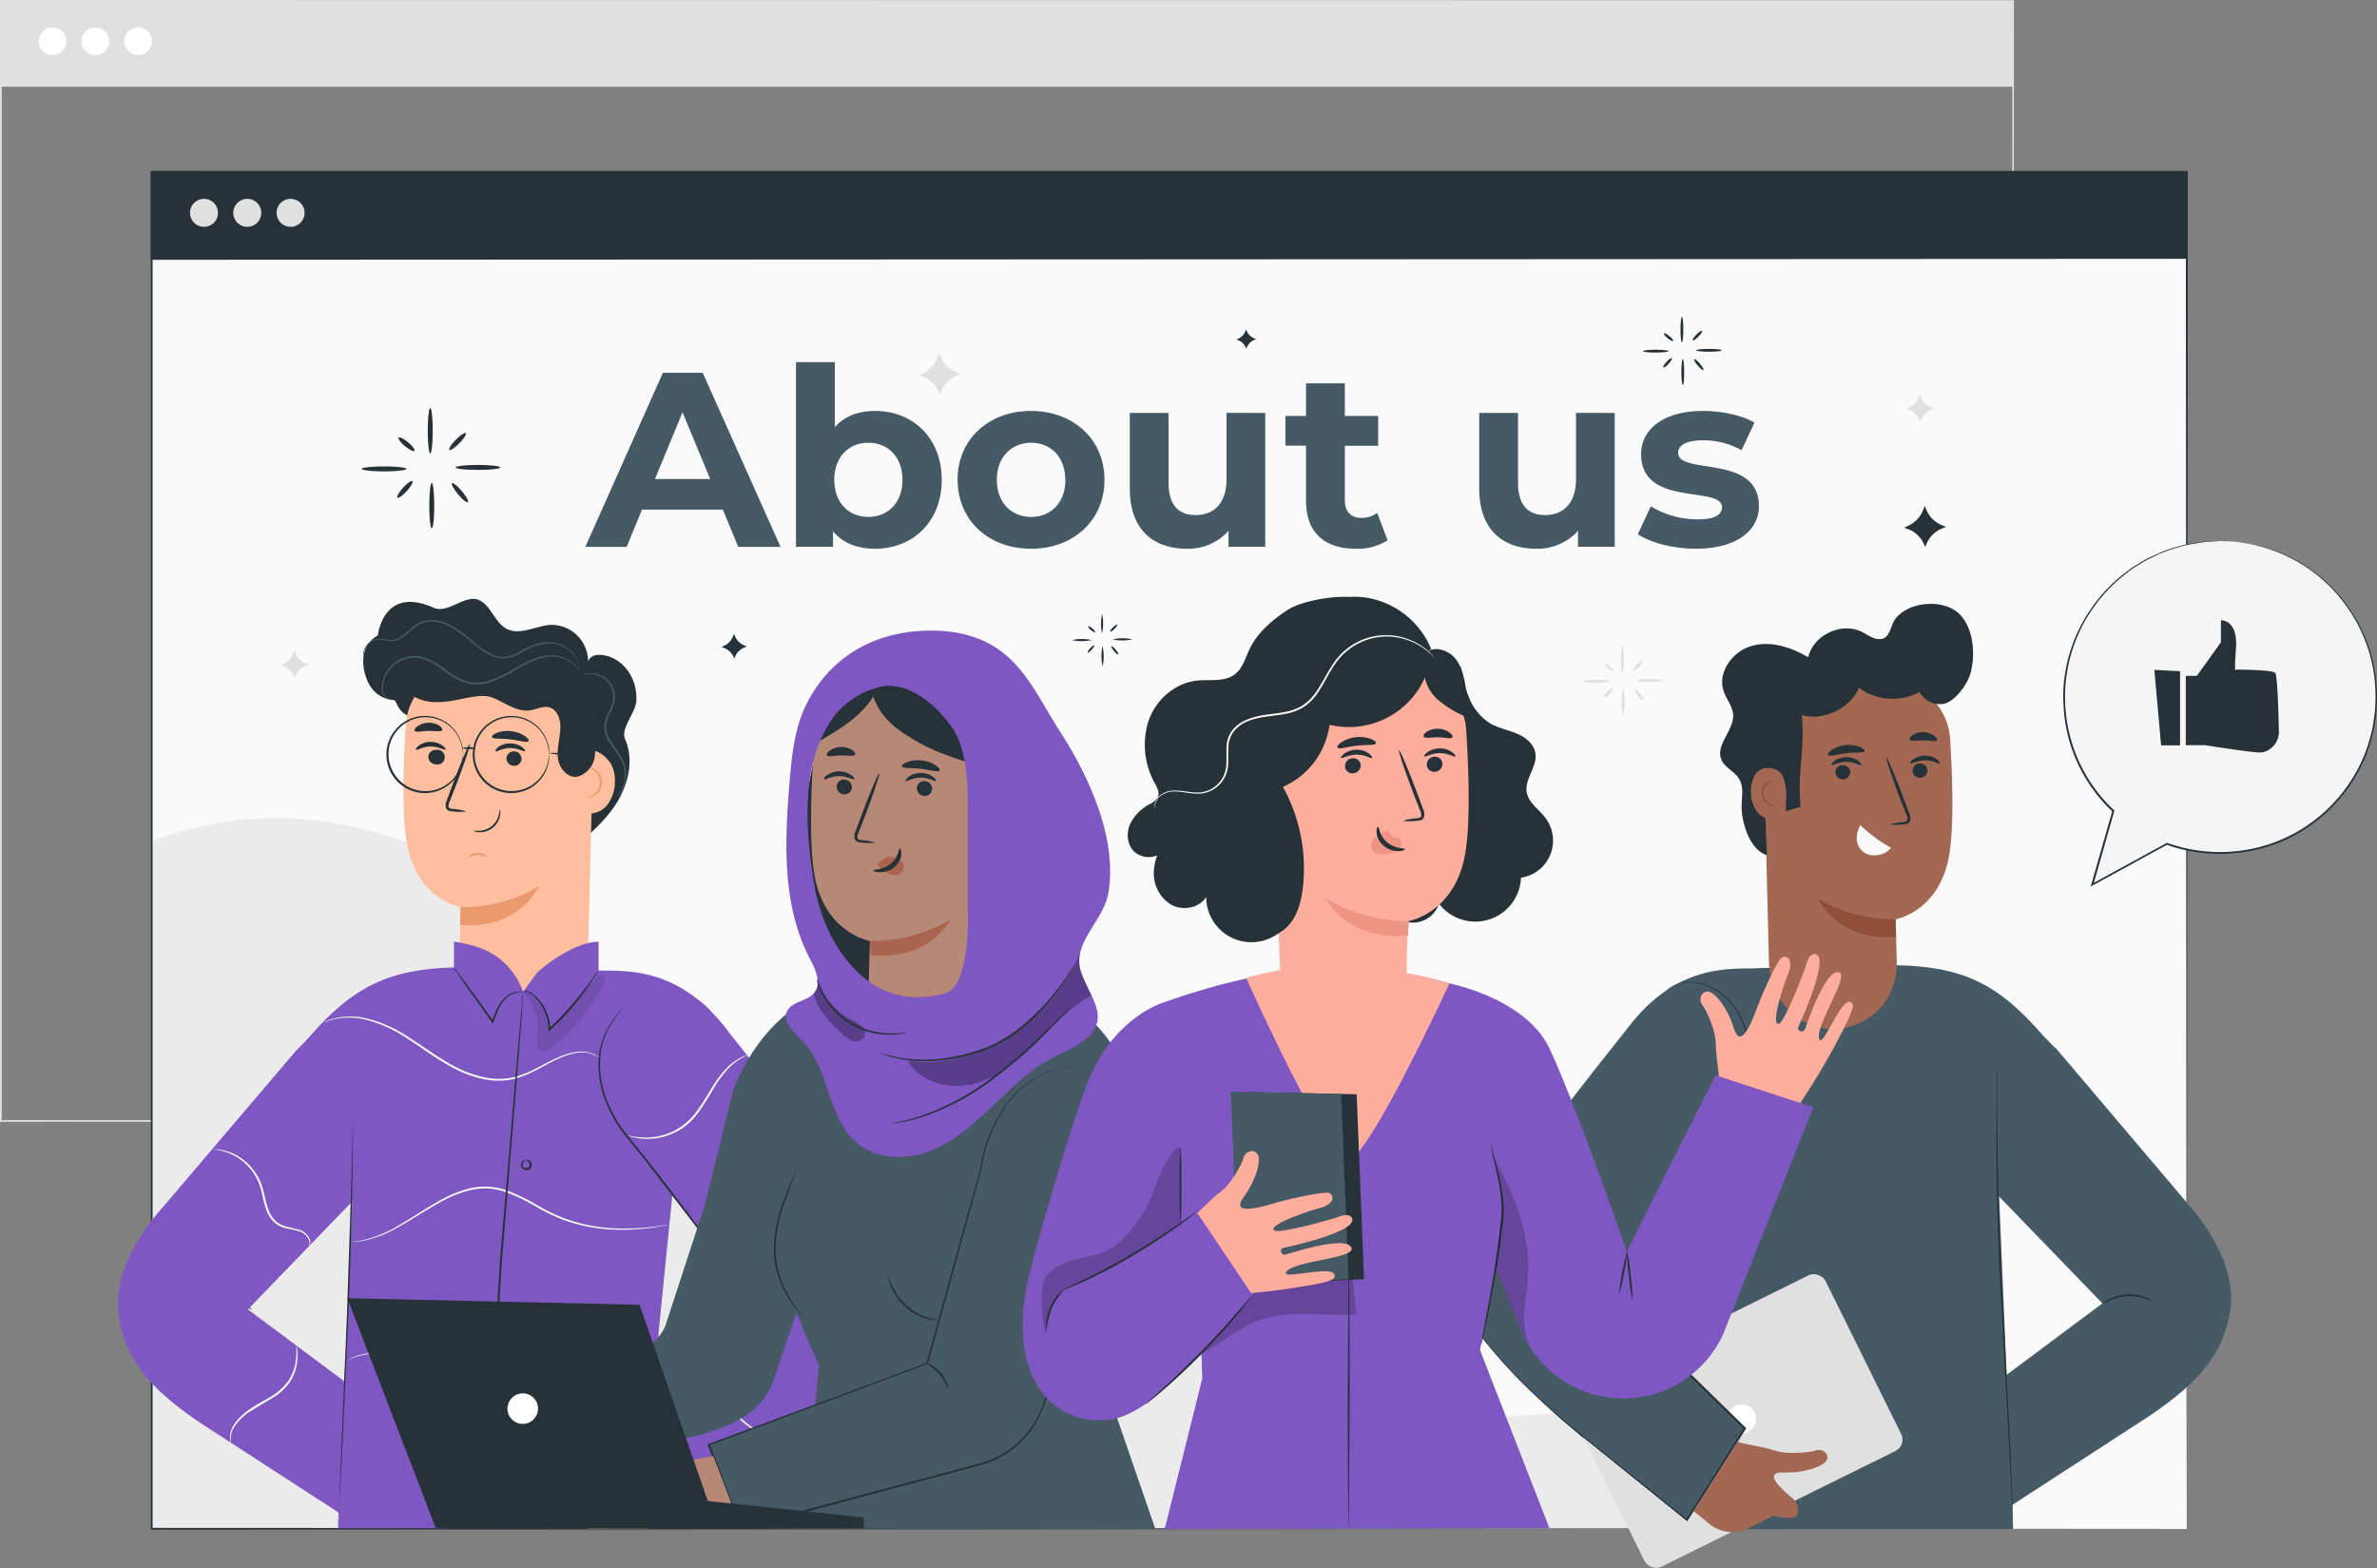 <svg id="Layer_1" data-name="Layer 1" xmlns="http://www.w3.org/2000/svg" width="647.13" height="426.85" viewBox="0 0 647.13 426.85"><rect x="0" y="0" width="647.13" height="426.85" fill="#808080" stroke="none"/><defs><style>.cls-1{fill:#e0e0e0;}.cls-2{fill:#fff;}.cls-3{fill:#fafafa;}.cls-4{fill:#263238;}.cls-5{fill:#455a64;}.cls-6{fill:#ebebeb;}.cls-7{fill:#f5f5f5;}.cls-8{fill:#ffbe9d;}.cls-9{fill:#eb996e;}.cls-10{fill:#7e57c2;}.cls-11{opacity:0.1;}.cls-12{fill:#b78876;}.cls-13{fill:#aa6550;}.cls-14{opacity:0.3;}.cls-15{fill:#a36853;}.cls-16{fill:#8f5039;}.cls-17{fill:#ffad9d;}.cls-18{opacity:0.2;}.cls-19{fill:#ed9482;}</style></defs><path class="cls-1" d="M598.94,354.43l-.19-304.89.19.2-547.8.06h0l.26-.26V354.43l-.24-.24,547.84.24-547.84.24h-.24V49.28h.3l547.8.06h.2v.2l-.28,304.89Z" transform="translate(-50.92 -49.28)"/><path class="cls-1" d="M51.1,49.54H599V72.89H51.1Z" transform="translate(-50.92 -49.28)"/><path class="cls-2" d="M69,60.52a3.77,3.77,0,1,1-3.77-3.77h0A3.76,3.76,0,0,1,69,60.51Zm11.64,0a3.77,3.77,0,1,1-3.77-3.77h0a3.76,3.76,0,0,1,3.76,3.76Zm11.66,0a3.77,3.77,0,1,1-3.77-3.77h0A3.76,3.76,0,0,1,92.3,60.5Z" transform="translate(-50.92 -49.28)"/><path class="cls-3" d="M92.17,96.12H646.25V465.5H92.17Z" transform="translate(-50.92 -49.28)"/><path class="cls-4" d="M92.17,96.12H646.25v23.61H92.17Z" transform="translate(-50.92 -49.28)"/><path class="cls-4" d="M646.25,119.73l-.07-23.61.07.07-554,.19h0l.26-.26v23.61l-.26-.26,554.08.26L92.17,120h-.26V95.86h.29l554.05.19h.07v.07Z" transform="translate(-50.92 -49.28)"/><path class="cls-1" d="M110.27,107.22a3.81,3.81,0,1,1-3.81-3.81h0A3.82,3.82,0,0,1,110.27,107.22Zm11.78,0a3.81,3.81,0,1,1-3.81-3.81h0a3.8,3.8,0,0,1,3.81,3.79Zm11.79,0a3.81,3.81,0,1,1-3.81-3.81h0A3.82,3.82,0,0,1,133.84,107.22Z" transform="translate(-50.92 -49.28)"/><path class="cls-5" d="M247.71,188h-22l-4.2,10.16H210.27l21.12-47.4h10.84l21.19,47.4H251.91Zm-3.45-8.33-7.52-18.15-7.51,18.15Zm63.05.23c0,11.45-7.93,18.76-18.15,18.76-4.88,0-8.81-1.56-11.45-4.74v4.2H267.62V147.87h10.57v17.68c2.71-3,6.43-4.4,11-4.4C299.38,161.15,307.31,168.46,307.31,179.9Zm-10.7,0c0-6.29-4-10.09-9.28-10.09s-9.28,3.8-9.28,10.09,4,10.09,9.28,10.09S296.61,186.2,296.61,179.9Zm15,0c0-11,8.46-18.75,20-18.75s20,7.78,20,18.75-8.4,18.76-20,18.76S311.64,190.87,311.64,179.9Zm29.32,0c0-6.29-4-10.09-9.28-10.09s-9.34,3.8-9.34,10.09,4.06,10.1,9.34,10.1,9.32-3.8,9.32-10.1Zm54.45-18.21v36.43h-10v-4.33a14.71,14.71,0,0,1-11.3,4.87c-9.15,0-15.58-5.14-15.58-16.39V161.69h10.56v19c0,6.09,2.71,8.8,7.39,8.8,4.87,0,8.39-3.12,8.39-9.82v-18Zm33.31,34.67a15,15,0,0,1-8.6,2.3c-8.6,0-13.61-4.4-13.61-13.07v-15h-5.62V162.5h5.62v-8.87h10.57v8.87h9.07v8.13h-9.07v14.83c0,3.11,1.69,4.8,4.53,4.8a7.11,7.11,0,0,0,4.27-1.35Zm61.83-34.67v36.43h-10v-4.33a14.78,14.78,0,0,1-11.31,4.87c-9.14,0-15.58-5.14-15.58-16.39V161.69h10.57v19c0,6.09,2.71,8.8,7.38,8.8,4.88,0,8.4-3.12,8.4-9.82v-18Zm6.3,33,3.52-7.58A24.86,24.86,0,0,0,513,190.67c4.88,0,6.71-1.29,6.71-3.32,0-6-22,.14-22-14.42,0-6.91,6.23-11.78,16.86-11.78,5,0,10.57,1.15,14,3.18l-3.52,7.52a20.87,20.87,0,0,0-10.5-2.71c-4.74,0-6.77,1.49-6.77,3.38,0,6.23,22,.21,22,14.56,0,6.77-6.3,11.58-17.2,11.58-6.11,0-12.35-1.66-15.73-3.93Z" transform="translate(-50.92 -49.28)"/><path class="cls-6" d="M582.26,465.47C560.88,443,529.49,432,498.44,432.22c-22.68.15-46.34,6.92-67.41-1.44-19.51-7.74-31.89-26.53-47.06-41a128.47,128.47,0,0,0-87.36-35.14c-21.82-.07-45.84,4.94-63.84-7.4-12.14-8.33-18.35-22.68-26.88-34.69-25-35.21-73.13-49.89-113.41-34.33v187Z" transform="translate(-50.92 -49.28)"/><path class="cls-4" d="M646.25,465.5,646,96.12l.21.21h-554l.26-.26V465.45l-.24-.24,554.08.24-554.08.24H92V95.81H646.55V96l-.3,369.48ZM161.58,176.92c0,.37-2.72.68-6.09.68s-6.09-.31-6.09-.68,2.73-.67,6.09-.67S161.58,176.55,161.58,176.92Zm6.47-16.56c.37,0,.67,2.76.67,6.18s-.3,6.18-.67,6.18-.67-2.77-.67-6.18S167.68,160.36,168.05,160.36Zm6.89,16.17c0-.38,2.72-.68,6.08-.68s6.09.3,6.09.68-2.72.67-6.09.67S174.94,176.9,174.94,176.53Zm-6.47,16.56c-.37,0-.67-2.77-.67-6.18s.3-6.18.67-6.18.67,2.77.67,6.18S168.84,193.09,168.47,193.09Zm9.84-7.09c-.28.23-1.48-.73-2.68-2.17s-1.93-2.78-1.65-3,1.49.73,2.68,2.16S178.6,185.75,178.31,186Zm-.57-18.8c.27.26-.53,1.49-1.77,2.74s-2.46,2.06-2.72,1.8.53-1.49,1.77-2.75,2.46-2.05,2.72-1.79Zm-14,4.8c-.23.28-1.38-.28-2.57-1.27s-1.94-2-1.71-2.3,1.39.28,2.58,1.27,1.92,2,1.7,2.3Zm-.54,8.26c.27.26-.42,1.46-1.55,2.7s-2.26,2-2.53,1.78.41-1.45,1.54-2.69,2.3-2.05,2.54-1.79Zm341.94-35.39c0,.21-1.55.38-3.46.38s-3.46-.17-3.46-.38,1.55-.38,3.46-.38S505.18,144.66,505.18,144.87Zm3.67-9.4c.21,0,.38,1.57.38,3.5s-.17,3.51-.38,3.51-.38-1.57-.38-3.51S508.64,135.47,508.85,135.47Zm3.91,9.17c0-.21,1.55-.38,3.46-.38s3.45.17,3.45.38-1.54.39-3.45.39S512.76,144.86,512.76,144.64Zm-3.67,9.41c-.21,0-.38-1.57-.38-3.51s.17-3.51.38-3.51.38,1.57.38,3.51S509.3,154.05,509.09,154.05Zm5.59-4.05c-.17.13-.85-.42-1.53-1.23s-1.09-1.58-.93-1.72.84.42,1.52,1.23S514.84,149.88,514.68,150Zm-.33-10.65c.15.15-.3.85-1,1.56s-1.4,1.16-1.55,1,.3-.84,1-1.55S514.2,139.2,514.35,139.35Zm-7.92,2.72c-.14.16-.79-.16-1.46-.72s-1.11-1.14-1-1.3.79.15,1.46.71S506.56,141.91,506.43,142.07Zm-.31,4.7c.15.14-.24.82-.88,1.53s-1.28,1.15-1.44,1,.24-.83.88-1.53S506,146.63,506.12,146.77Zm-158,76.76a12.15,12.15,0,0,1-5.3,0A11.85,11.85,0,0,1,348.13,223.53Zm2.87-7.21a12.47,12.47,0,0,1,0,5.37A12.17,12.17,0,0,1,351,216.32Zm2.94,7a12.15,12.15,0,0,1,5.3,0A11.85,11.85,0,0,1,353.94,223.35Zm-2.81,7.21a12.52,12.52,0,0,1,0-5.38A12.52,12.52,0,0,1,351.13,230.56Zm4.28-3.09c-.12.1-.64-.32-1.16-.94s-.85-1.21-.72-1.32.65.32,1.17.94S355.54,227.37,355.41,227.47Zm-.24-8.18c.11.12-.23.65-.77,1.2s-1.08.89-1.19.78.23-.65.77-1.19S355.05,219.18,355.17,219.29Zm-6.08,2.09c-.1.12-.6-.12-1.12-.55s-.85-.88-.74-1,.6.12,1.12.55S349.19,221.25,349.09,221.38Zm-.24,3.62c.12.11-.18.63-.67,1.17s-1,.89-1.1.78.18-.63.67-1.17S348.73,224.87,348.85,225Z" transform="translate(-50.92 -49.28)"/><path class="cls-1" d="M488.92,234.74c0,.21-1.55.38-3.46.38S482,235,482,234.74s1.54-.39,3.45-.39,3.47.18,3.47.39Zm3.67-9.41c.21,0,.38,1.57.38,3.51s-.17,3.51-.38,3.51-.38-1.57-.38-3.51S492.38,225.33,492.59,225.33Zm3.91,9.18c0-.21,1.55-.38,3.46-.38s3.45.17,3.45.38-1.54.38-3.45.38S496.5,234.72,496.5,234.51Zm-3.67,9.41c-.21,0-.38-1.58-.38-3.51s.17-3.51.38-3.51.38,1.57.38,3.51A9.28,9.28,0,0,1,492.83,243.92Zm5.59-4c-.17.14-.85-.41-1.53-1.22s-1.09-1.59-.93-1.72.84.41,1.52,1.22S498.58,239.75,498.42,239.88Zm-.33-10.66c.15.15-.3.84-1,1.55s-1.4,1.17-1.55,1,.3-.84,1-1.56S497.94,229.07,498.09,229.22Zm-7.92,2.71c-.14.17-.79-.15-1.46-.71s-1.11-1.15-1-1.31.79.16,1.46.72S490.3,231.77,490.17,231.93Zm-.31,4.7c.15.15-.24.83-.88,1.53s-1.28,1.16-1.44,1,.24-.83.88-1.53S489.7,236.49,489.86,236.63ZM306.68,145.48l.45,1.08a7.68,7.68,0,0,0,4.18,4.14l1.18.48-1.13.45a7.64,7.64,0,0,0-4.21,4.23l-.32.78-.48-1a7.59,7.59,0,0,0-4.27-3.87l-1-.38,1.34-.64a7.69,7.69,0,0,0,3.72-4ZM131.05,226.4l.3.72a5.07,5.07,0,0,0,2.78,2.75l.78.32-.75.3a5.11,5.11,0,0,0-2.8,2.81l-.21.52-.32-.65a5.08,5.08,0,0,0-2.83-2.58l-.68-.24.89-.43a5.17,5.17,0,0,0,2.47-2.62ZM573.6,156.64l.29.72a5.18,5.18,0,0,0,2.78,2.76l.78.31-.74.31a5.05,5.05,0,0,0-2.81,2.8l-.21.53-.31-.66a5.09,5.09,0,0,0-2.84-2.57l-.68-.25.89-.43a5,5,0,0,0,2.47-2.62Z" transform="translate(-50.92 -49.28)"/><path class="cls-4" d="M574.93,187l.45,1.08a7.63,7.63,0,0,0,4.18,4.15l1.18.47-1.13.46a7.67,7.67,0,0,0-4.22,4.22l-.31.79-.48-1a7.59,7.59,0,0,0-4.27-3.87l-1-.37,1.34-.65a7.68,7.68,0,0,0,3.72-3.94ZM390.16,138.93l.21.51a3.59,3.59,0,0,0,2,1.94l.55.23-.53.21a3.57,3.57,0,0,0-2,2l-.15.37-.23-.46a3.54,3.54,0,0,0-2-1.82l-.48-.17.63-.31a3.59,3.59,0,0,0,1.75-1.85Zm-139.4,82.9.27.65a4.58,4.58,0,0,0,2.52,2.5l.71.29-.68.27a4.58,4.58,0,0,0-2.54,2.55l-.19.48-.29-.6a4.62,4.62,0,0,0-2.58-2.33l-.62-.23.81-.39a4.66,4.66,0,0,0,2.25-2.38Z" transform="translate(-50.92 -49.28)"/><path class="cls-7" d="M655.32,196.59A42.49,42.49,0,0,0,626.2,270l-5.74,20.1,20.3-11.1a42.51,42.51,0,1,0,14.56-82.45Z" transform="translate(-50.92 -49.28)"/><path class="cls-4" d="M655.32,196.59h.76l2.22.09a11,11,0,0,1,1.64.09l2,.29,2.29.37,2.55.64a42,42,0,0,1,24.75,18.42l1.32,2.17L694,221a40.93,40.93,0,0,1,4,16.11,44.51,44.51,0,0,1-.1,6c-.07,1-.28,2-.42,3l-.23,1.53-.39,1.52A40.36,40.36,0,0,1,692,261a42.72,42.72,0,0,1-20.71,17.69,43.55,43.55,0,0,1-29.17,1l-1.38-.48h.21l-20.3,11.1-.53.3.16-.59L626,270l.07.25a42.86,42.86,0,0,1-11.36-17.9,42.71,42.71,0,0,1-1.93-9.82l-.12-2.42a19.22,19.22,0,0,1,0-2.4,31.77,31.77,0,0,1,.41-4.67A42.31,42.31,0,0,1,619,216.82a43.62,43.62,0,0,1,9.81-11.08l2.64-2,2.67-1.62a21.29,21.29,0,0,1,2.59-1.36l2.5-1.14a43.9,43.9,0,0,1,8.64-2.45l3.22-.47,2.36-.1h1.45l-1.44.1-2.36.14-3.2.5a44.9,44.9,0,0,0-8.58,2.51c-.83.3-1.62.76-2.47,1.15a22.73,22.73,0,0,0-2.58,1.37L631.57,204,629,206a43.29,43.29,0,0,0-9.68,11,42,42,0,0,0-5.77,16.06,34.17,34.17,0,0,0-.4,4.63,18.74,18.74,0,0,0,0,2.37,16.22,16.22,0,0,0,.12,2.4,42,42,0,0,0,13.19,27.39l.11.1-.05.15-5.72,20.1-.37-.3,20.29-11.1.1-.06h.12l1.37.47a42.88,42.88,0,0,0,28.81-1,42.25,42.25,0,0,0,20.49-17.47A40,40,0,0,0,696.45,249l.38-1.5.24-1.52.42-3a45,45,0,0,0,.11-5.92,40.39,40.39,0,0,0-3.91-16l-1.12-2.31-1.3-2.15A42,42,0,0,0,679,203.8a42.62,42.62,0,0,0-12.21-5.63l-2.54-.67c-.8-.18-1.57-.26-2.27-.39l-2-.31c-.6-.09-1.15-.08-1.63-.12l-2.22-.14a3.45,3.45,0,0,1-.8.05ZM646,233.28h3l6.56-9.15v-6s4.65-.28,4.1,7.58,0,5.85,0,5.85,9.86,0,10.68.9c.6.62.87,10.42,1,15.74a5.76,5.76,0,0,1-4.07,5.79,4.3,4.3,0,0,1-1.07.14c-2.46,0-15-2-15-2H646Zm-8.57-1.65,1.85,20.56h5.15V232Zm-413.27,8.44c-.17,3.21-4.35,7.49-3.06,10.43,2.38,5.42,1,11.91-2.08,17s-7.69,9-12.22,12.78a102.29,102.29,0,0,0-2.05-23.55c-.5-2.42-1.32-5.12-3.53-6.22-2.87-1.42-6.51.63-9.45-.63-3.13-1.36-3.76-5.64-6.4-7.8-2.39-2-5.9-1.74-8.83-.76s-5.62,2.63-8.63,3.3-6.64.07-8.31-2.53c-1-1.6-.29-.62-1.27-2.25,0,0-5.87.2-7.89-6.63,0,0-2.76-7.59,3.35-10.94,0,0,1.39-13.72,15.18-7.55,4,1.78,8.66-3.94,12.53-2,3.22,1.63,4.17,6.11,7.39,7.75,3.7,1.88,8-.92,12.14-1.09a10,10,0,0,1,10,10s.65-2.74,5.14-1.54S224.48,233.81,224.16,240.07Z" transform="translate(-50.92 -49.28)"/><path class="cls-8" d="M218.31,262.15a9.64,9.64,0,0,0-.84-4.52c-.58-1.17-2.75-3.83-5.13-4l.35-14.13a5.63,5.63,0,0,0-5-5.7L180,230.88a16.87,16.87,0,0,0-18.55,15l-.06.72c-.67,10.65-1.07,23.68.19,31.62,2.54,16,14.78,18,14.78,18l-.3,11.16c-.47,11.89,8.43,19.05,17.61,19.05s17.66-7.93,17.39-19.7l.9-36a6.32,6.32,0,0,0,4-2A10.1,10.1,0,0,0,218.31,262.15Z" transform="translate(-50.92 -49.28)"/><path class="cls-4" d="M167.53,255.27a2.05,2.05,0,0,0,2,2.07,2,2,0,1,0,.18-3.92h-.07a2,2,0,0,0-2.11,1.85Zm-3.36-1.89c.25.27,1.8-.88,4-.88s3.82,1.11,4.06.84c.11-.12-.15-.6-.85-1.11a5.62,5.62,0,0,0-3.25-1,5.3,5.3,0,0,0-3.19,1c-.67.55-.94,1-.77,1.15Zm24.64,2.3a2.05,2.05,0,0,0,2,2.07,2,2,0,0,0,2.11-1.85,2.05,2.05,0,0,0-2-2.07,2,2,0,0,0-2.11,1.85Zm-3-1.89c.25.27,1.8-.88,4-.87s3.82,1.1,4.06.83c.11-.12-.14-.6-.85-1.11a5.62,5.62,0,0,0-3.25-1,5.44,5.44,0,0,0-3.19,1c-.67.55-.9,1-.77,1.15Zm-8,16.35a15,15,0,0,0-3.58-.65c-.56-.05-1.09-.17-1.19-.55a3,3,0,0,1,.38-1.67L175.1,263c2.32-6.11,4-11.13,3.74-11.22s-2.32,4.78-4.63,10.89L172.62,267a3.26,3.26,0,0,0-.3,2.21,1.44,1.44,0,0,0,.93.82,3.77,3.77,0,0,0,1,.14,13.84,13.84,0,0,0,3.58,0Z" transform="translate(-50.92 -49.28)"/><path class="cls-9" d="M176.31,296.23a40.68,40.68,0,0,0,21.4-5.71s-5.54,12-21.53,10.53Z" transform="translate(-50.92 -49.28)"/><path class="cls-4" d="M184.84,249.93c.22.6,2.42.32,5,.63s4.68,1,5,.48c.15-.26-.21-.82-1.05-1.4a8.56,8.56,0,0,0-3.73-1.31,8.4,8.4,0,0,0-3.91.46c-.92.39-1.4.86-1.31,1.14Zm-21-1.68c.39.5,1.9,0,3.73,0s3.37.33,3.73-.19c.16-.26-.09-.76-.76-1.23a5.42,5.42,0,0,0-6,.19C163.85,247.49,163.64,248,163.81,248.25Z" transform="translate(-50.92 -49.28)"/><path class="cls-9" d="M178.32,282.62c0-.05.15-.32.6-.6a3.83,3.83,0,0,1,2-.54,3.91,3.91,0,0,1,2,.52c.45.28.65.54.61.59A9.56,9.56,0,0,0,181,282a8.84,8.84,0,0,0-2.63.61Zm32.55-16.22a12.54,12.54,0,0,0,1.52-.74,4.11,4.11,0,0,0,1.85-3.28,4.18,4.18,0,0,0-1.66-3.41,3.46,3.46,0,0,0-1.52-.59c-.05-.06.74-.33,1.73.28a4.34,4.34,0,0,1,2,3.72,4.08,4.08,0,0,1-.74,2.29,4.3,4.3,0,0,1-1.44,1.31,2.5,2.5,0,0,1-1.74.42Z" transform="translate(-50.92 -49.28)"/><path class="cls-4" d="M158.33,227.07c-2.58,6.9,3.55,11.9,8.33,13,6.68,1.56,13.78-2.66,18.35-.87,3.41,1.34,6.63,4,10.25,3.45,1.76-.26,3.5-1.27,5.21-.81,2.19.6,3.08,3.26,3,5.53-.06,2.8-1,5.58-.65,8.36s2.83,5.65,5.54,4.91a6.65,6.65,0,0,0,4.54-6c.32-3.85-.39-8.43-.2-12.29.17-3.4.18-7.14-2-9.77s-5.86-3.34-9.25-3.8a257.38,257.38,0,0,0-43.16-2.28" transform="translate(-50.92 -49.28)"/><path class="cls-5" d="M149.92,228.54a2.19,2.19,0,0,1-.14-.72,4.23,4.23,0,0,1,.42-2.07,4.64,4.64,0,0,1,2.41-2.29,4.29,4.29,0,0,1,2.1-.23l2.29.31a4.4,4.4,0,0,0,2.36-.52,11,11,0,0,0,2.19-1.59l2.29-1.91a7.4,7.4,0,0,1,2.94-1.29,10.79,10.79,0,0,1,6.69,1.14,31.73,31.73,0,0,1,5.92,4.23,23.24,23.24,0,0,0,5.91,4,6.82,6.82,0,0,0,3.25.5,9.4,9.4,0,0,0,3-1,28.29,28.29,0,0,1,5.56-2.56,10.94,10.94,0,0,1,5.36-.17,8.22,8.22,0,0,1,3.89,2.09,7.79,7.79,0,0,1,1.85,2.78,6.1,6.1,0,0,1,.41,2.07,5,5,0,0,1,0,.55V232a7.71,7.71,0,0,0-.54-2.72,7.81,7.81,0,0,0-1.86-2.65,8.07,8.07,0,0,0-3.77-1.94,10.74,10.74,0,0,0-5.16.22,28.47,28.47,0,0,0-5.47,2.58,9.48,9.48,0,0,1-3.2,1,7.29,7.29,0,0,1-3.49-.51,23.68,23.68,0,0,1-6-4.06,31,31,0,0,0-5.82-4.17,10.43,10.43,0,0,0-6.37-1.13c-2.09.35-3.6,1.82-5,3.06a11.68,11.68,0,0,1-2.29,1.61,4.87,4.87,0,0,1-2.57.54c-.83-.06-1.58-.27-2.3-.36a4,4,0,0,0-2,.18,4.53,4.53,0,0,0-2.33,2.11,4.36,4.36,0,0,0-.5,2C149.88,228.29,150,228.53,149.92,228.54Zm7.73,11.12a1.38,1.38,0,0,1-.7,0,2.41,2.41,0,0,1-1.62-1.16,4.73,4.73,0,0,1-.38-3.14,9.13,9.13,0,0,1,1.64-3.87,8.71,8.71,0,0,1,4.07-3.06,9,9,0,0,1,5.83-.15,20.48,20.48,0,0,1,5.61,3.18,19.65,19.65,0,0,0,5.89,3.3,11.1,11.1,0,0,0,6.6-.36,31.69,31.69,0,0,0,5.73-2.73,51.5,51.5,0,0,1,5.15-2.71,14.48,14.48,0,0,1,4.92-1.27,9.11,9.11,0,0,1,6.85,2.3,6.07,6.07,0,0,1,1.18,1.62,2.61,2.61,0,0,1,.24.66,7.43,7.43,0,0,0-1.55-2.13,9.13,9.13,0,0,0-6.69-2.09,14.4,14.4,0,0,0-4.78,1.31,49.64,49.64,0,0,0-5.08,2.73,32,32,0,0,1-5.81,2.79,11.57,11.57,0,0,1-6.91.38,20.09,20.09,0,0,1-6-3.38,20.15,20.15,0,0,0-5.45-3.14,8.65,8.65,0,0,0-5.55.09,8.53,8.53,0,0,0-3.92,2.88,8.76,8.76,0,0,0-1.64,3.7,4.5,4.5,0,0,0,.27,3A2.36,2.36,0,0,0,157,239.6a3.49,3.49,0,0,0,.65.06Zm61.24,26.65a15.27,15.27,0,0,0,.89-1.4,9.58,9.58,0,0,0,1.19-4.28,8.72,8.72,0,0,0-.38-3,11.64,11.64,0,0,0-1.6-3.14l-2.26-3.3a7.72,7.72,0,0,1-1.31-4.16,10.19,10.19,0,0,1,1.34-4.15,8.86,8.86,0,0,0,1.12-3.68,6.29,6.29,0,0,0-2.95-5.49,6.57,6.57,0,0,0-4.29-.84,14.35,14.35,0,0,0-1.6.39,1.72,1.72,0,0,1,.37-.22,5.74,5.74,0,0,1,1.2-.37,6.53,6.53,0,0,1,4.5.72,6.63,6.63,0,0,1,3.25,5.82,9.36,9.36,0,0,1-1.14,3.89,9.84,9.84,0,0,0-1.28,3.94,7.11,7.11,0,0,0,1.23,3.89c.7,1.16,1.52,2.22,2.22,3.29a12,12,0,0,1,1.62,3.29,9,9,0,0,1,.33,3.18A9.39,9.39,0,0,1,220,265a6.69,6.69,0,0,1-.75,1Z" transform="translate(-50.92 -49.28)"/><path class="cls-4" d="M177,254.64a20.87,20.87,0,0,0-.42-2.49,10.15,10.15,0,0,0-12.37-7.29c-.31.08-.62.18-.92.29a10.24,10.24,0,0,0-4.65,3.51,10,10,0,0,0,0,11.85,9,9,0,0,0,2.12,2.14,9.13,9.13,0,0,0,2.53,1.37,10.08,10.08,0,0,0,9.54-1.4,10.32,10.32,0,0,0,3.75-5.55,21.05,21.05,0,0,0,.42-2.48,8,8,0,0,1-.22,2.53A10.26,10.26,0,0,1,173,263a10.44,10.44,0,0,1-9.92,1.56,9.66,9.66,0,0,1-2.67-1.42,9.83,9.83,0,0,1-2.23-2.23,10.44,10.44,0,0,1,0-12.46,10.47,10.47,0,0,1,10.42-4.09,10.41,10.41,0,0,1,8.13,7.78,8.1,8.1,0,0,1,.27,2.5Zm23.44,0a20.87,20.87,0,0,0-.42-2.49,10.14,10.14,0,0,0-12.35-7.29c-.31.08-.62.18-.93.29a10.2,10.2,0,0,0-4.66,3.51,10,10,0,0,0,0,11.85,9.36,9.36,0,0,0,2.12,2.14,9.46,9.46,0,0,0,2.54,1.37,10.15,10.15,0,0,0,13-6.08,7.81,7.81,0,0,0,.26-.82,21.05,21.05,0,0,0,.42-2.48,7.69,7.69,0,0,1-.22,2.53,10.26,10.26,0,0,1-3.7,5.83,10.44,10.44,0,0,1-9.92,1.56,9.66,9.66,0,0,1-2.67-1.42,9.88,9.88,0,0,1-2.24-2.23,10.5,10.5,0,0,1,0-12.46,10.5,10.5,0,0,1,10.43-4.09,10.41,10.41,0,0,1,8.12,7.78,7.81,7.81,0,0,1,.22,2.5Z" transform="translate(-50.92 -49.28)"/><path class="cls-4" d="M180.44,252.92h0v.1h0v-.18h0v.2a6.79,6.79,0,0,1-1.68.16c-1,0-1.83-.12-1.83-.26s.82-.26,1.83-.26a6.35,6.35,0,0,1,1.68.16v.2h0v-.18h0v.1h0Zm32.35,2.26a37.88,37.88,0,0,1-6.3-.19,37.62,37.62,0,0,1-6.26-.71,40.17,40.17,0,0,1,6.3.19A38.71,38.71,0,0,1,212.79,255.18ZM187,269.59a2.68,2.68,0,0,1,.07,1.61,5.51,5.51,0,0,1-5.66,4.63,2.71,2.71,0,0,1-1.57-.39c0-.08.62.08,1.57,0a5.65,5.65,0,0,0,5.3-4.33A11.46,11.46,0,0,0,187,269.59Zm-39.61,71.79a1.71,1.71,0,0,1,0,.32v.94l.05,3.62.07,13.29c0,11.22-.34,26.72-1.21,43.82l-2.38,43.79-.67,13.27q-.12,2.31-.18,3.6c0,.39,0,.7-.06.94a1.71,1.71,0,0,1,0,.32.86.86,0,0,1,0-.32V464c0-.86.05-2.07.09-3.61l.5-13.28,2.23-43.79c.85-17.1,1.31-32.59,1.37-43.81l.09-13.28.05-3.62v-.94a1.13,1.13,0,0,1,0-.32Z" transform="translate(-50.92 -49.28)"/><path class="cls-10" d="M244,324.16c-5.38-6.21-15.89-7.12-20.55-3.75s-7.25,9.09-7.72,14.82,1,11.48,3.18,16.79c3.51,8.52,8.7,15.42,16.45,24.2l20,26.22-38.55,37.64,16,25.21,32.77-26.4,27.1-28.72" transform="translate(-50.92 -49.28)"/><path class="cls-4" d="M104.61,405a6.25,6.25,0,0,1,2.08-1,14.71,14.71,0,0,1,5.51-.75,14.9,14.9,0,0,1,5.41,1.34,6.22,6.22,0,0,1,2,1.22c0,.07-.8-.37-2.1-.88a16.89,16.89,0,0,0-5.29-1.16,17.44,17.44,0,0,0-5.38.58l-2.23.65Z" transform="translate(-50.92 -49.28)"/><path class="cls-10" d="M249.19,330.05h0c-13.45-17.84-27.93-16.37-35.31-16.58v-7.83c-5.45,0-12.9,4.91-16.75,8.42l-3.81,5.23h0a19.42,19.42,0,0,0-12.44-12.21,38.62,38.62,0,0,0-6.37-1.44v7c-18.08.51-27.75,5.45-39.83,19.43-.62.72-1.85,1.95-3.26,3.34h0l-35.74,42c-7.3,8.08-14,19.2-12.43,30h0c1.71,12.16,8.8,20.16,22.37,29.33l37.6,24.37L143,465.3h89.73s60.85-44.89,62.34-61.52c1.16-13.14-19.8-41-45.92-73.73ZM144.73,425.36l-26.31-19.63,28.42-29.41Zm86.16,1.56-.71-14.53L234,374.22c7.5,8.6,21.38,25.67,21.38,28.22Z" transform="translate(-50.92 -49.28)"/><path class="cls-4" d="M213.86,313.51a7.78,7.78,0,0,1-.68,1.19l-2.08,3.1a71.34,71.34,0,0,1-7.87,9.48l-2.55,2.44-.42.39v-.57a12.72,12.72,0,0,0-3.68-8.76,5.46,5.46,0,0,0-2.29-1.62,1.4,1.4,0,0,0-1,.17,1,1,0,0,1,1-.35,5.19,5.19,0,0,1,2.49,1.56,12.73,12.73,0,0,1,2.64,3.58,12.87,12.87,0,0,1,1.32,5.41l-.42-.19,2.52-2.43a85,85,0,0,0,7.95-9.32l2.2-3a6.43,6.43,0,0,1,.87-1.08Z" transform="translate(-50.92 -49.28)"/><path class="cls-4" d="M174.49,312.68a5.83,5.83,0,0,1,.78.93l2,2.63,6.41,8.82,1.62,2.26-.45.07a21.11,21.11,0,0,1,2-4.63,7.82,7.82,0,0,1,2.89-2.85,5.37,5.37,0,0,1,2.59-.72,2.14,2.14,0,0,1,1,.14h-1a5.72,5.72,0,0,0-2.43.83,8,8,0,0,0-2.68,2.8,22.75,22.75,0,0,0-1.92,4.55l-.16.47-.29-.4-1.62-2.26-6.29-8.9-1.85-2.73a4.9,4.9,0,0,1-.6-1Z" transform="translate(-50.92 -49.28)"/><g class="cls-11"><path d="M193.3,319.33a15.42,15.42,0,0,1,3.91,12.27c-.19,1.46-.36,3.41,1,3.95.95.37,2-.28,2.77-.92a54.54,54.54,0,0,0,14.1-17.2,3.2,3.2,0,0,0,.52-1.75,1.21,1.21,0,0,0-1.17-1.17,1.72,1.72,0,0,0-1,.73l-12.92,14.58a10.61,10.61,0,0,0-2.31-7.39c-1.65-2-3.45-4.07-4.87-3.1" transform="translate(-50.92 -49.28)"/></g><path class="cls-4" d="M231.67,463.62a2.53,2.53,0,0,1-.31-.42l-.84-1.26-3.07-4.76-10.51-16.62-.1-.17.14-.13,9.38-9.36,20.41-20.2,6.22-6.08,1.72-1.63a5.41,5.41,0,0,1,.62-.55,4.6,4.6,0,0,1-.55.62l-1.64,1.71L247,411l-20.31,20.31-9.39,9.33v-.3l10.35,16.72,2.95,4.84.77,1.3a2,2,0,0,1,.3.42Z" transform="translate(-50.92 -49.28)"/><path class="cls-4" d="M220.64,323.65l-.15.19-.46.54c-.43.46-1,1.18-1.72,2.12a21.24,21.24,0,0,0-3.83,9.13,26.25,26.25,0,0,0,2.23,14.43,34.2,34.2,0,0,0,4.4,7.53l5.94,7.41c8.07,10.17,15,19.64,20.1,26.44l6,8.07,1.63,2.2.41.58.13.2a1,1,0,0,1-.17-.17l-.45-.55-1.7-2.19-6.15-8-20.2-26.33-5.94-7.37a34.85,34.85,0,0,1-4.44-7.66,26.37,26.37,0,0,1-2.15-14.68A21.24,21.24,0,0,1,220,324.31l.5-.5c.07-.11.13-.17.14-.16Z" transform="translate(-50.92 -49.28)"/><path class="cls-3" d="M254.37,336.56c0,.05-.55.24-1.49.74a15.21,15.21,0,0,0-3.55,2.73,29.42,29.42,0,0,0-4,5.34,81.3,81.3,0,0,1-4.47,7,17,17,0,0,1-13,6.92,15.84,15.84,0,0,1-4.55-.43,10.11,10.11,0,0,1-1.19-.35,2.83,2.83,0,0,1-.4-.17,21.71,21.71,0,0,0,6.12.58,17,17,0,0,0,12.57-6.87c1.77-2.3,3.11-4.76,4.47-6.9A28.3,28.3,0,0,1,249,339.8a14,14,0,0,1,3.72-2.66,8.18,8.18,0,0,1,1.16-.45,1.86,1.86,0,0,1,.46-.13Zm-23.85,87.93h-.24l-.67-.16c-.3-.08-.67-.13-1.11-.2s-1-.14-1.52-.17a28.17,28.17,0,0,0-9.65,1.24,47.74,47.74,0,0,0-6.35,2.32l-7,3.39A45.82,45.82,0,0,1,195.9,434a25,25,0,0,1-4.54.72,19.77,19.77,0,0,1-4.73-.34,27.86,27.86,0,0,1-8.59-3.54c-2.58-1.54-4.89-3.29-7.1-4.91-4.37-3.28-8.55-6-12.52-7.18a20.26,20.26,0,0,0-5.47-.9,15.26,15.26,0,0,0-4.15.49,16.69,16.69,0,0,0-3.32,1.33l.19-.14.6-.36a11.81,11.81,0,0,1,2.48-1,15.39,15.39,0,0,1,4.21-.58,20.18,20.18,0,0,1,5.56.83c4.06,1.15,8.31,3.89,12.7,7.15,2.22,1.62,4.53,3.34,7.08,4.86a27.07,27.07,0,0,0,8.43,3.47,18.67,18.67,0,0,0,4.6.33,23.72,23.72,0,0,0,4.44-.69,45.89,45.89,0,0,0,8-3c2.48-1.16,4.79-2.38,7-3.35a47.1,47.1,0,0,1,6.42-2.28,27.3,27.3,0,0,1,9.76-1.09,13.14,13.14,0,0,1,3.57.7Zm-98.85-8.88a1.5,1.5,0,0,1,.08.35,8.27,8.27,0,0,1,.12,1,14.88,14.88,0,0,1-.16,3.71,12.42,12.42,0,0,1-2.08,5.12,15.72,15.72,0,0,1-5.13,4.39l-5.72,3.46a15.55,15.55,0,0,0-3.86,3.73,6.23,6.23,0,0,0-1.15,3.36c0,.86.13,1.33.07,1.34a.93.93,0,0,1-.12-.33,4.85,4.85,0,0,1-.16-1,6.2,6.2,0,0,1,1-3.57,15.42,15.42,0,0,1,3.89-3.92c1.68-1.25,3.71-2.3,5.73-3.51a16,16,0,0,0,5-4.23,12.39,12.39,0,0,0,2.11-4.9,17.79,17.79,0,0,0,.32-3.64,10.32,10.32,0,0,1,.06-1.36Zm150.91-41.39a22.47,22.47,0,0,0-5.93,1.86,17.7,17.7,0,0,0-5.33,4,16.22,16.22,0,0,0-2.26,3.24c-.66,1.21-1.11,2.58-1.76,3.93a9.82,9.82,0,0,1-2.63,3.52,11.8,11.8,0,0,1-3.58,2,17.62,17.62,0,0,1-6.8.84,39.18,39.18,0,0,1-4.58-.54,10.3,10.3,0,0,1-1.65-.35,9.46,9.46,0,0,1,1.68.15l4.56.37a17.77,17.77,0,0,0,6.63-.93,9.8,9.8,0,0,0,5.9-5.27l1.78-4A16.47,16.47,0,0,1,271,379.8a17.72,17.72,0,0,1,5.53-4.06,16.68,16.68,0,0,1,4.4-1.38c.41-.07.83-.11,1.25-.14a1.34,1.34,0,0,1,.4,0Zm-49.7,8.44-.23.07-.68.15-2.65.47a60.45,60.45,0,0,1-9.87.7A45.52,45.52,0,0,1,205,381.6a48.13,48.13,0,0,1-7.86-3.69,56.85,56.85,0,0,0-8.3-4.05,18.94,18.94,0,0,0-4.52-1,18.25,18.25,0,0,0-4.49.22,29.28,29.28,0,0,0-8,2.9c-4.85,2.57-8.93,5.43-12.62,7.42A30.47,30.47,0,0,1,150,387a12.62,12.62,0,0,1-2.67.29h-.7l.69-.08a14.76,14.76,0,0,0,2.64-.39,31.64,31.64,0,0,0,9.07-3.71c3.63-2,7.69-4.91,12.57-7.53a29.39,29.39,0,0,1,8.17-3,18.82,18.82,0,0,1,4.62-.24,19.47,19.47,0,0,1,4.65,1.05,55.44,55.44,0,0,1,8.37,4.1,49.81,49.81,0,0,0,7.78,3.68,46.05,46.05,0,0,0,14.29,2.53,64.59,64.59,0,0,0,9.83-.53l2.66-.38.69-.09a.85.85,0,0,1,.22,0Zm-97.75,5.78a3.34,3.34,0,0,0-.06-1.54,4.44,4.44,0,0,0-3.14-2.57c-.87-.26-1.86-.41-2.92-.65a7.2,7.2,0,0,1-3.21-1.47,8.48,8.48,0,0,1-2.22-3.2,25.37,25.37,0,0,1-1.15-4,21.85,21.85,0,0,0-1.14-3.88,14.57,14.57,0,0,0-6.7-7.31,15,15,0,0,0-4-1.42l-1.57-.29a1,1,0,0,1,.42,0,9.24,9.24,0,0,1,1.18.11,13.68,13.68,0,0,1,4.19,1.29,14.22,14.22,0,0,1,5,4.11,14.66,14.66,0,0,1,2,3.33,22.14,22.14,0,0,1,1.18,4,26.16,26.16,0,0,0,1.11,3.89,8.18,8.18,0,0,0,2.06,3,6.89,6.89,0,0,0,3,1.42l2.93.72a4.59,4.59,0,0,1,3.23,2.86,2.48,2.48,0,0,1,0,1.21,1,1,0,0,1-.19.39Zm79-51.29a13.62,13.62,0,0,0-2.94-1.19,9.12,9.12,0,0,0-3.68,0,19.17,19.17,0,0,0-4.67,1.57c-1.67.75-3.43,1.73-5.35,2.74a30.41,30.41,0,0,1-6.43,2.67,18.64,18.64,0,0,1-7.69.25,30.08,30.08,0,0,1-7.84-2.59c-5.11-2.49-9.36-5.83-13.46-8.43a36,36,0,0,0-11.65-5.33,18.88,18.88,0,0,0-8.59-.1,28.51,28.51,0,0,0-3,1,12,12,0,0,1,3-1.19,18.63,18.63,0,0,1,8.72-.06,35.8,35.8,0,0,1,11.83,5.28c4.14,2.59,8.39,5.92,13.42,8.37a29.93,29.93,0,0,0,7.7,2.56,18.36,18.36,0,0,0,7.49-.22,29.69,29.69,0,0,0,6.35-2.58c1.92-1,3.7-2,5.4-2.7a19.5,19.5,0,0,1,4.77-1.52,8.64,8.64,0,0,1,6,1.06,6.29,6.29,0,0,1,.64.41Z" transform="translate(-50.92 -49.28)"/><path class="cls-8" d="M208.46,464.11l2.78,1.39h16l3.23-2.64L218.83,443.6c-1.43.63-7.71,1.61-9.74,2.32a16.29,16.29,0,0,1-5.45.92,29.67,29.67,0,0,1-6.17-.51l-.44-.14a2.11,2.11,0,0,0-.86-.18c-1.73-.15-3.1,1.66-2.13,3.09s5.7,3.34,11.74,3.17h.29c5.3,0,.44,4.44-2.71,7.08a4.17,4.17,0,0,0-1.52,3.79,1.8,1.8,0,0,0,.71,1.3c1.34.85,5.91-.33,5.91-.33Z" transform="translate(-50.92 -49.28)"/><path class="cls-4" d="M143.17,461.72a1.31,1.31,0,0,1,0-.28v-.83l.11-3.19.49-11.71,1.61-38.63,1.28-38.65.25-11.72.07-3.19v-.82a1.41,1.41,0,0,1,0-.29.71.71,0,0,1,0,.29v4l-.08,11.72c-.14,9.9-.54,23.57-1.13,38.67L144,445.73l-.66,11.7-.21,3.18-.07.83a1.33,1.33,0,0,1,.1.28Zm43.53,1.9a1.15,1.15,0,0,1,0-.37c0-.27,0-.63-.09-1.09l-.29-4.21-.35-6.66-.29-8.82-.09-10.71v-6l.14-6.32c.25-8.65.7-18.15,1.4-28.11l4.32-50.95,1.34-15.44.36-4.19.11-1.09c0-.27.05-.37.05-.37a2.29,2.29,0,0,1,0,.37l-.05,1.1L193,325l-1.17,15.45-4.17,50.95q-1,14-1.44,28.09c0,2.16-.11,4.27-.16,6.32l-.07,6c-.06,3.84,0,7.42,0,10.69s.15,6.23.21,8.82.17,4.84.26,6.66l.2,4.21v1.1a1.57,1.57,0,0,1,0,.37Zm7.36-98.52c-.05-.05.51-.28,1.13.25a1.39,1.39,0,0,1-1.29,2.4,1.46,1.46,0,0,1-1-.68,1.5,1.5,0,0,1,.05-1.35c.41-.71,1-.67,1-.6s-.43.17-.66.76a1.17,1.17,0,0,0,0,1,1.07,1.07,0,0,0,1.49.19,1.11,1.11,0,0,0,.35-.5,1.21,1.21,0,0,0-.28-.93c-.38-.51-.84-.45-.84-.54ZM191.25,410c-.05-.05.52-.29,1.14.25a1.5,1.5,0,0,1,.48,1.26,1.4,1.4,0,0,1-1.21,1.15,1.44,1.44,0,0,1-1.52-.69,1.52,1.52,0,0,1,.06-1.36c.41-.71,1-.66,1-.6a1.73,1.73,0,0,0-.66.76,1.17,1.17,0,0,0,0,1,1,1,0,0,0,1.83-.31,1.15,1.15,0,0,0-.28-.92c-.37-.54-.84-.47-.84-.54Z" transform="translate(-50.92 -49.28)"/><path class="cls-3" d="M263,440.85a6.73,6.73,0,0,1-1.34-.17,18.76,18.76,0,0,1-3.52-1.13,19.64,19.64,0,0,1-9-8.05,31,31,0,0,1-2.49-6.23,18.48,18.48,0,0,0-2.21-4.9,9,9,0,0,0-2.54-2.54l-1.17-.65a1.3,1.3,0,0,1,.34.08,5.43,5.43,0,0,1,.93.4,8.41,8.41,0,0,1,2.74,2.5,18.21,18.21,0,0,1,2.37,5,31.52,31.52,0,0,0,2.48,6.12,20.05,20.05,0,0,0,8.71,8,32,32,0,0,0,4.7,1.57Z" transform="translate(-50.92 -49.28)"/><path class="cls-5" d="M365.44,465.47l-17-49.34,7.86-47.34c2.29-12.77,3.57-24,.14-30.43-9.17-17.13-20.24-18.67-35.36-22.6-3.12-.81-26.85-1.61-29.46-1-20.59,2.31-33.77,13.23-41,31l-7.84,31.6-10.77,33a14.15,14.15,0,0,1-9.49,7.73L181,432.28l.35,8.13-.35,11L236.3,441c11.08-2.08,22.35-6.17,25.53-16.86l5.95-17.62c2.91,7.46,6.08,14.3,6.08,14.3l-4,44.43Z" transform="translate(-50.92 -49.28)"/><path class="cls-5" d="M351.2,377.81l-15.8,52.83a25.51,25.51,0,0,1-17,17.08l-65.76,17.52-8.72-22.7,59.44-22.1L318,367.54s3.37-29.58,30.12-28.06" transform="translate(-50.92 -49.28)"/><path class="cls-4" d="M348.06,339.48h-.8c-.53,0-1.31-.06-2.34,0a26.19,26.19,0,0,0-8.79,1.79,23.25,23.25,0,0,0-5.67,3.18,27.31,27.31,0,0,0-5.41,5.54,40.18,40.18,0,0,0-6.93,17.53h0l-14.53,52.93v.12h-.11L244,442.78l.15-.33,1.55,4,7.16,18.67-.31-.16,56.5-15,6.37-1.7,3.11-.84a26.13,26.13,0,0,0,2.94-1.12A25.13,25.13,0,0,0,333.9,434a34.48,34.48,0,0,0,1.86-5.22q1.58-5.23,3-10l9.07-30,2.47-8.1.65-2.09.24-.71s-.06.25-.19.72l-.61,2.11L348,388.84l-8.92,30.07q-1.41,4.79-3,10a35.19,35.19,0,0,1-1.86,5.28,25.18,25.18,0,0,1-12.58,12.58,29.42,29.42,0,0,1-3,1.15l-3.12.85-6.37,1.7-56.49,15.08-.22.06-.08-.21-7.17-18.67-1.55-4-.09-.24.24-.09,59.45-22.08-.15.16,14.65-52.89h0a40.22,40.22,0,0,1,7.06-17.65,27.09,27.09,0,0,1,5.49-5.57A23.84,23.84,0,0,1,336,341.2a25.36,25.36,0,0,1,8.86-1.71,22.83,22.83,0,0,1,2.34,0Z" transform="translate(-50.92 -49.28)"/><path class="cls-4" d="M306.63,408.57a2.64,2.64,0,0,1-.79.06,9.54,9.54,0,0,1-2.13-.25,13.91,13.91,0,0,1-6.24-3.29,15.2,15.2,0,0,1-4.06-5.77,8,8,0,0,1-.39-1.17,5.57,5.57,0,0,1-.2-.9c-.08-.5-.11-.78-.07-.78a25.89,25.89,0,0,0,1,2.7,16.56,16.56,0,0,0,4.06,5.53,14.91,14.91,0,0,0,6,3.32c1.7.46,2.82.44,2.82.55Zm-39.05-40.18a9.52,9.52,0,0,1-.55,1.55l-1.63,4.19c-1.3,3.53-3.13,8.54-3.32,14.3a23.85,23.85,0,0,0,1.09,8,28.67,28.67,0,0,0,2.71,6,40,40,0,0,0,2.49,3.71,12,12,0,0,1,1,1.34,3,3,0,0,1-.32-.3c-.2-.21-.47-.5-.81-.91a30.66,30.66,0,0,1-2.66-3.65,28.26,28.26,0,0,1-2.85-6.07,23.83,23.83,0,0,1-1.15-8.13A43,43,0,0,1,265.05,374c.71-1.76,1.35-3.16,1.79-4.13a10.22,10.22,0,0,1,.74-1.48Zm41.56,59.1a19.65,19.65,0,0,0-2.42-4.1,19,19,0,0,0-3.69-3,2.88,2.88,0,0,1,1.36.47,9.55,9.55,0,0,1,4.48,5.2,3,3,0,0,1,.27,1.43Z" transform="translate(-50.92 -49.28)"/><path class="cls-12" d="M245.13,445.7s-18.81,1.68-18.55,13.9L250,458.41Z" transform="translate(-50.92 -49.28)"/><path class="cls-4" d="M275.45,240.93q-2.58,12.48-4.92,25c-2,10.58-3.8,21.64-.81,32,1.64,5.68,4.66,10.84,7.65,15.94,1.68,2.86,3.52,5.88,6.5,7.36,4.05,2,9.17.42,12.4-2.75s4.86-7.59,6-12c2.17-8.54,2.65-17.41,3-26.22s.53-17.95-2-26.49-8.07-16.62-16.32-20m-10.14.48A14.6,14.6,0,0,1,285,231.2c2.4-4.86,8.09-7.09,13.41-8.12,7.84-1.53,7-1.74,14.29,1.48s17.67,12.32,19,20.2a71.91,71.91,0,0,0,6.57,19.88c2,4.15,5.9,7,8.21,11a16.37,16.37,0,0,1,.95,14.4c-1.88,4.51-5.87,8.49-5.49,13.35.21,2.83.11,4.85,1.23,7.46,3.79,8.84,2,20.62-6.14,25.72s-19.92,3.32-26.21-4c-5.46-6.32-6.51-15.34-6-23.68s2.43-16.63,1.89-25M286.15,465.24l-.12-2.88-42.4-4.47-18.58-53.41-79.57-1.8,24.07,62.56q59,.45,116.6,0Z" transform="translate(-50.92 -49.28)"/><path class="cls-2" d="M189.63,434.82a4.16,4.16,0,1,0,1.53-5.68h0A4.16,4.16,0,0,0,189.63,434.82Z" transform="translate(-50.92 -49.28)"/><path class="cls-12" d="M305.46,336.42c9.54,0,18.12-8.13,17.84-20.21l1.72-69h0a5.76,5.76,0,0,0-5.16-5.85l-28.43-3a17.32,17.32,0,0,0-19,15.41l-.06.73c-.68,10.92-1.09,24.29.2,32.44,2.6,16.39,15.17,18.48,15.17,18.48l-.31,11.45c-.48,12.2,8.65,19.54,18.07,19.54Z" transform="translate(-50.92 -49.28)"/><path class="cls-4" d="M278.69,263.4a2.1,2.1,0,0,0,2,2.12,2,2,0,0,0,2.16-1.83v-.06a2.09,2.09,0,0,0-2-2.12,2,2,0,0,0-2.16,1.83Zm-3.46-1.94c.26.27,1.86-.9,4.12-.9s3.92,1.14,4.16.86c.12-.12-.14-.61-.86-1.14a5.75,5.75,0,0,0-3.34-1,5.57,5.57,0,0,0-3.27,1.06c-.7.5-.93,1-.81,1.12Zm25.3,2.36a2.09,2.09,0,0,0,2,2.12,2,2,0,0,0,2.17-1.82v-.07a2.1,2.1,0,0,0-2-2.12,2,2,0,0,0-2.17,1.82Zm-3.06-1.94c.26.28,1.85-.9,4.11-.9s3.92,1.14,4.17.86c.12-.12-.14-.61-.87-1.14a5.87,5.87,0,0,0-3.33-1,5.58,5.58,0,0,0-3.28,1.06c-.69.5-.93,1-.8,1.12Zm-8.21,16.78a15.21,15.21,0,0,0-3.67-.66c-.58-.06-1.13-.18-1.23-.57a3,3,0,0,1,.39-1.72l1.71-4.39c2.37-6.27,4.09-11.42,3.83-11.51s-2.38,4.91-4.75,11.17l-1.64,4.43a3.4,3.4,0,0,0-.3,2.26,1.46,1.46,0,0,0,.95.85,3.76,3.76,0,0,0,1,.13,14.4,14.4,0,0,0,3.71,0Z" transform="translate(-50.92 -49.28)"/><path class="cls-13" d="M287.7,305.43a41.62,41.62,0,0,0,21.95-5.86s-5.33,11.26-21.73,9.73Zm2.52-21.32a4,4,0,0,1,3.65-1.51,3.72,3.72,0,0,1,2.57,1.37,2.37,2.37,0,0,1,.18,2.7,2.72,2.72,0,0,1-3,.75,8.57,8.57,0,0,1-2.89-1.72,2.55,2.55,0,0,1-.64-.67.74.74,0,0,1,0-.85" transform="translate(-50.92 -49.28)"/><path class="cls-4" d="M295.92,280.22c-.37,0-.38,2.44-2.48,4.18s-4.71,1.47-4.73,1.82c0,.15.58.47,1.69.5a6.13,6.13,0,0,0,4-1.37,5.34,5.34,0,0,0,1.91-3.51c.05-1-.23-1.63-.39-1.62Zm.53-22.3c.22.62,2.48.33,5.14.65s4.8,1,5.15.49c.16-.27-.22-.84-1.08-1.44a9,9,0,0,0-7.82-.87C296.85,257.15,296.36,257.63,296.45,257.92Zm-20.39-3c.4.52,2,0,3.84,0s3.46.34,3.82-.19c.16-.26-.09-.78-.78-1.26a5.51,5.51,0,0,0-6.17.19C276.11,254.13,275.89,254.66,276.06,254.91Zm-3.39-3.13c6.17-3.58,12.18-6.89,16-12.89,2.13,6,6.29,9,11.81,12.19s11.69,5.06,17.8,6.89c-3.09,3-3.5,7.85-2.79,12.1s2.34,8.34,2.61,12.64c.35,5.74-1.75,11.37-1.88,17.12-.18,7.89,3.3,15.34,6.71,22.45l14.81-8.63-2.13-38.45.18-27.21L312.7,226.53l-29.24,3.2Z" transform="translate(-50.92 -49.28)"/><path class="cls-10" d="M269.38,332.63c7.51,7.59,6.71,21.12,15,27.91,5.06,4.16,12.45,4.55,18.66,2.45s11.43-6.35,16.22-10.83,9.32-9.29,14.77-12.92c5.29-3.53,14.35-5.7,15.63-11.94.94-4.56-3.86-10.05-4.76-14.62-1.43-7.26,6.42-12.87,7.73-20.15,2.62-14.55-5.06-31.63-13.06-44s-12.52-26.38-32.8-27.53c-18.15-.81-30.51,7.9-36.55,20.5-3,6.31-3.73,13.45-4.32,20.43-1.37,16.3-2.13,33.58,5.4,48.1,1.56,3,3.42,6.82,1.32,9.48-1.92,2.43-6.27,2.33-7.49,5.18s2,5.65,4.25,7.94ZM292,236c2.43-.1,9.64,0,17.68,10.71,4.81,6.41,4.8,16.79,4.7,25.84v23.76s1.06,21.51-6.25,23.41c-9,2.34-16.83.73-23.54-5.66S274,298.7,272.51,289.56s-2.39-18.46-1.19-27.65A38.75,38.75,0,0,1,276.78,246,22.24,22.24,0,0,1,292,236Z" transform="translate(-50.92 -49.28)"/><g class="cls-14"><path d="M348.06,320.27c-6,3.26-10.15,8.11-15,12.89s-10.34,9.41-17,11.13-14.67-.33-18-6.32c18.77,3.2,40.56-11.79,47-29.72A10.44,10.44,0,0,0,345,313,64.26,64.26,0,0,0,348.06,320.27Z" transform="translate(-50.92 -49.28)"/></g><g class="cls-14"><path d="M273.43,315.32a18.46,18.46,0,0,0,9.07,11.46,12.11,12.11,0,0,1,2.86,1.69,2.78,2.78,0,0,1,.87,3,2.7,2.7,0,0,1-3.22,1.18,7.94,7.94,0,0,1-3-2.12c-3.27-3.16-6.64-6.36-7.56-10.8a5.33,5.33,0,0,0,1.08-2.23,9.93,9.93,0,0,0-.1-2.18Z" transform="translate(-50.92 -49.28)"/></g><path class="cls-4" d="M343.57,311.8a2.58,2.58,0,0,1-.28.58l-.91,1.62a55.54,55.54,0,0,1-3.88,5.62,59.85,59.85,0,0,1-6.85,7.47,42,42,0,0,1-10.2,7.07,48,48,0,0,1-6.06,2.17,46.77,46.77,0,0,1-5.86,1.3,40.91,40.91,0,0,1-10.13.38,35.64,35.64,0,0,1-6.71-1.28c-.78-.21-1.36-.45-1.76-.59a2.63,2.63,0,0,1-.6-.25l2.42.64a37.83,37.83,0,0,0,6.69,1.11,41.86,41.86,0,0,0,10-.48,47.85,47.85,0,0,0,5.78-1.32,47.09,47.09,0,0,0,6-2.15,42.57,42.57,0,0,0,10.09-7,62.86,62.86,0,0,0,6.88-7.34,65.37,65.37,0,0,0,4-5.5l1-1.56A3.57,3.57,0,0,1,343.57,311.8Zm-46,18.55a4.44,4.44,0,0,1-1.19.31,18.69,18.69,0,0,1-3.34.3,20.52,20.52,0,0,1-18.2-10.91,18.35,18.35,0,0,1-1.31-3.1,4.55,4.55,0,0,1-.28-1.2,44,44,0,0,0,1.92,4.12A21,21,0,0,0,293,330.59c2.81.08,4.53-.35,4.54-.24Zm-3.89,24.78a2,2,0,0,1,.58-.15l1.68-.35a53,53,0,0,0,6.07-1.69,69.31,69.31,0,0,0,18.27-9.77A151.15,151.15,0,0,0,336,329.56l4.54-4.4,1.24-1.19a2.44,2.44,0,0,1,.46-.39,2.82,2.82,0,0,1-.38.46l-1.18,1.26-4.42,4.52a136.19,136.19,0,0,1-15.7,13.78,66.38,66.38,0,0,1-18.46,9.69,45,45,0,0,1-6.15,1.54c-.73.15-1.32.2-1.71.25A2.32,2.32,0,0,1,293.65,355.13Z" transform="translate(-50.92 -49.28)"/><path class="cls-5" d="M645.81,376.11l-35.28-41.6-.08.08-3.23-3.3c-12.22-14.16-21.93-19-40.64-19.26h0l-36.36.78c-6.76.56-22.1-2.33-36.29,16.48h0c-25.85,32.39-46.58,59.94-45.41,72.94,1.47,16.45,64.21,63.35,64.21,63.35l86.24-.07-.18-6.57L636,434.79c13.42-9.07,20.43-17,22.13-29,1.49-10.68-5.13-21.68-12.32-29.68Zm-158,24.76c0-2.53,13.6-18.48,21-27l3.85,36.83L512,425.09Zm109.41,22.67L595.17,375h0l28.12,29.09Z" transform="translate(-50.92 -49.28)"/><rect class="cls-1" x="484.3" y="409.43" width="77.95" height="53.35" rx="3.42" transform="translate(-189.98 227.71) rotate(-26.3)"/><path class="cls-2" d="M523,432.19a3.95,3.95,0,1,1-1.31,5.43h0A4,4,0,0,1,523,432.19Z" transform="translate(-50.92 -49.28)"/><path class="cls-4" d="M594.63,340.46a1.71,1.71,0,0,1,0,.32v4.5l.1,13.15c.06,11.1.49,26.42,1.35,43.34l2.21,43.32.49,13.14c0,1.52.06,2.72.08,3.57v.93a1.71,1.71,0,0,1,0,.32,1.71,1.71,0,0,1,0-.32,5.69,5.69,0,0,0-.06-.93c0-.85-.11-2-.18-3.57L598,445.11l-2.36-43.32c-.92-16.9-1.24-32.26-1.2-43.36l.07-13.15,0-3.57v-.93A1.73,1.73,0,0,1,594.63,340.46Z" transform="translate(-50.92 -49.28)"/><path class="cls-5" d="M504.84,318.71c4.6-3.35,9.95-2.34,14.56,1s7.17,9,7.63,14.67-1,11.35-3.15,16.61c-3.47,8.43-8.6,15.25-16.27,23.93l-19.76,25.95L526,438.11l-15.81,24.94-31.94-25.71c-10.91-9.21-20.19-18.63-27-28.37" transform="translate(-50.92 -49.28)"/><path class="cls-4" d="M451.24,409l.23.3.67.9,2.66,3.46a138.14,138.14,0,0,0,11,12.19q3.75,3.73,8.53,8c3.18,2.84,6.76,5.65,10.56,8.7l25.4,20.38-.35.06L525.73,438v.32l-19.68-19.2-18.46-18-.16-.15.13-.18,19.78-25.94h0a130.67,130.67,0,0,0,10.45-13.12,60,60,0,0,0,6.87-13.49A34.2,34.2,0,0,0,526.9,335a21.91,21.91,0,0,0-3.37-10.74,17.43,17.43,0,0,0-6.78-6.08,12.58,12.58,0,0,0-6.59-1.46,10.11,10.11,0,0,0-4.05,1.2c-.86.46-1.26.77-1.27.75l.3-.23a7.65,7.65,0,0,1,.93-.59,10.1,10.1,0,0,1,4.08-1.28,12.67,12.67,0,0,1,6.7,1.42,17.42,17.42,0,0,1,6.91,6.11,22,22,0,0,1,3.48,10.9,34.49,34.49,0,0,1-2.12,13.27,59.81,59.81,0,0,1-6.88,13.61,131.41,131.41,0,0,1-10.45,13.18h0l-19.75,26v-.34l18.47,18,19.67,19.21.15.15-.11.17L510.4,463.18l-.14.23-.21-.17L484.7,442.79c-3.79-3.06-7.39-5.9-10.54-8.74s-6-5.51-8.51-8a136,136,0,0,1-10.95-12.31c-1.17-1.5-2-2.7-2.6-3.51l-.64-.92-.22-.31ZM637,403.4a15.43,15.43,0,0,1-2-.62,13.83,13.83,0,0,0-9.73.51,15,15,0,0,1-1.93.83,5.87,5.87,0,0,1,1.77-1.17,12.33,12.33,0,0,1,10-.52,6.16,6.16,0,0,1,1.89,1Z" transform="translate(-50.92 -49.28)"/><path class="cls-15" d="M533.81,461.88l-6.94,3.45a9.78,9.78,0,0,1-10.54-1.18L512,460.62l12-18.87c1.41.61,7.21,1.43,9.21,2.14a16,16,0,0,0,5.39.9,29.77,29.77,0,0,0,6.11-.5c.13-.05.31-.09.43-.14A2.11,2.11,0,0,1,546,444c1.71-.16,3.07,1.64,2.11,3s-5.64,3.3-11.62,3.13h-.28c-5.25,0-.43,4.39,2.68,7a4.11,4.11,0,0,1,1.5,3.75,1.75,1.75,0,0,1-.7,1.29c-1.36.88-5.88-.29-5.88-.29ZM549.87,329.4c-9.2,0-17.47-7.84-17.39-19.52l-1.66-66.51H531a5.55,5.55,0,0,1,5-5.64l27.42-2.9a16.69,16.69,0,0,1,18.35,14.85c0,.23.05.47.06.71.66,10.53,1.06,23.42-.19,31.28C579.11,297.5,567,299.52,567,299.52l.29,11c.47,11.76-8.34,18.84-17.42,18.84Z" transform="translate(-50.92 -49.28)"/><path class="cls-4" d="M575.68,259a2,2,0,0,1-1.95,2,1.94,1.94,0,0,1-2.09-1.76v-.07a2,2,0,0,1,4-.17Zm3.32-1.88c-.25.27-1.78-.87-4-.86s-3.77,1.09-4,.83.14-.6.84-1.11a5.64,5.64,0,0,1,3.21-1,5.35,5.35,0,0,1,3.16,1C578.91,256.53,579.14,257,579,257.12Zm-24.37,2.28a2,2,0,0,1-2,2.05h0a1.94,1.94,0,1,1-.14-3.88h0A2,2,0,0,1,554.63,259.4Zm2.94-1.87c-.25.27-1.79-.87-4-.87s-3.78,1.1-4,.83c-.12-.11.14-.59.84-1.1a5.5,5.5,0,0,1,3.21-1,5.35,5.35,0,0,1,3.16,1C557.47,256.93,557.7,257.41,557.57,257.53Zm7.92,16.18a13.8,13.8,0,0,1,3.54-.64c.56-.06,1.09-.17,1.18-.55a2.81,2.81,0,0,0-.37-1.65l-1.65-4.24c-2.29-6-3.94-11-3.7-11.1s2.3,4.73,4.58,10.77l1.58,4.27a3.2,3.2,0,0,1,.29,2.19,1.44,1.44,0,0,1-.91.81,3.82,3.82,0,0,1-.95.13,14.87,14.87,0,0,1-3.59,0Z" transform="translate(-50.92 -49.28)"/><path class="cls-16" d="M567,299.52a40.31,40.31,0,0,1-21.17-5.65s5.48,11.89,21.29,10.41Z" transform="translate(-50.92 -49.28)"/><path class="cls-4" d="M558.55,253.71c-.21.6-2.39.31-4.95.62s-4.63,1-5,.48c-.16-.26.2-.82,1-1.39a8.63,8.63,0,0,1,7.56-.83c1,.41,1.49.84,1.39,1.12Zm19.66-2.9c-.38.5-1.89,0-3.69,0s-3.34.33-3.69-.19c-.16-.25.09-.74.75-1.21a5.05,5.05,0,0,1,3-.81,5,5,0,0,1,2.94,1C578.17,250.06,578.38,250.57,578.21,250.81ZM531,258.48c2.69-.48,4.84.35,5.6,3,1.13,3.95.36,5.9.55,8.62l4-1.2c-1-9.11,1.27-15.85.28-25,5.56,1.8,13.2-1.64,15.57-7.4a15.48,15.48,0,0,0,16.5,1.16,6.36,6.36,0,0,0,6.79,3.18c3-.85,6.18-5.12,7.05-8.15,1.56-5.45.8-13.27-3.62-16.82s-13.28-2.7-16.72,1.81c-1.36,1.78-1.52,5.07-3.71,5.52-1.95.4-3.72-1-5.5-1.92-5.55-2.75-13.22.9-14.59,6.94-4.64-2.77-10.26-4.58-15.45-3.09s-9.33,7.25-7.56,12.35c.73,2.14,2.38,4,2.56,6.23.35,4.35-4.87,8.29-3.2,12.32.93,2.26,3.66,3.26,4.89,5.37,1.38,2.36.52,5.34.64,8.07.18,4.56,2.52,11.31,6.89,12.61" transform="translate(-50.92 -49.28)"/><path class="cls-15" d="M531.41,258.43a3.75,3.75,0,0,0-3,2.41,8.3,8.3,0,0,0-.81,3.89,8.7,8.7,0,0,0,1.9,5.8,5,5,0,0,0,5.64,1.43" transform="translate(-50.92 -49.28)"/><path class="cls-16" d="M534.14,268.53a1.86,1.86,0,0,1-1.52-.06,3.25,3.25,0,0,1-1.37-1,3.83,3.83,0,0,1-.32-4,3.6,3.6,0,0,1,1.12-1.27c.82-.54,1.46-.51,1.45-.45a9.5,9.5,0,0,0-1.22.75,3.49,3.49,0,0,0-1.24,3,3.16,3.16,0,0,0,1.73,2.65A9.27,9.27,0,0,0,534.14,268.53Z" transform="translate(-50.92 -49.28)"/><path class="cls-3" d="M558.55,281.43c2,1.37,5.78.65,7.2-1.38a38.45,38.45,0,0,1-8.36-6.15S554.55,278.62,558.55,281.43Z" transform="translate(-50.92 -49.28)"/><path class="cls-13" d="M565,286.05a8.88,8.88,0,0,0-2.54-.6,9.26,9.26,0,0,0-2.54.57,1.58,1.58,0,0,1,.6-.58,3.91,3.91,0,0,1,3.89,0c.45.29.65.56.59.61Z" transform="translate(-50.92 -49.28)"/><path class="cls-17" d="M540.67,350.08a185.55,185.55,0,0,0,11.49-19.4c4.13-7.88,3.43-8.28,2.44-8.63-2.66-.95-7.79,13.57-8.47,9.77s8.3-17,5.48-17.84c-3.68-1.14-8.77,14.17-9.29,15.43s-2.35.49-1.81-.62c.77-1.59,8.43-18.58,4.82-19.73-2-.63-2.72,3.11-2.72,3.11s-6,16.45-7.69,15.85,1.5-10.39,2.81-13.61.33-5.13-1.54-4.57c-1.28.38-5.53,10.14-6.75,13.35s-4.42,12.1-6.36,6.35c0-.09-.07-.17-.11-.26-1.75-5.72-5-9.54-6.69-10s-2.92,1.4-2.22,3a2,2,0,0,0,.44.75c.09.1.18.25.27.36a30.43,30.43,0,0,1,2.44,5.62,16.25,16.25,0,0,1,.87,5.4c0,2.13,1,8.33.92,9.86" transform="translate(-50.92 -49.28)"/><path class="cls-10" d="M518,342l-24.19,48s-13.68-39.57-21.06-55.31c-2.81-6-8.45-10.16-13.86-12.92v-.11l-1.13-.45A56.85,56.85,0,0,0,445.6,317c-25.52-7.31-49.56-4.76-77.39,5,0,0-14.45,3.88-21.46,22.73-6.3,17-13.37,43-14.58,47.6-8.67,29.18,3.71,45.43,20.94,43.43,7.1-1.12,13.14-7,15.81-9.28l9.11-8.56.2,6.63L368,465.5l104.74-.22-18.9-48.49,4.2-22.23,7.19,17.08a29.93,29.93,0,0,0,54.87.71l24.49-61.66Z" transform="translate(-50.92 -49.28)"/><path class="cls-4" d="M391.87,401.84a10.5,10.5,0,0,1-.94,1.35l-2.79,3.5c-2.41,2.91-5.88,6.82-9.91,10.95s-7.87,7.68-10.75,10.13c-1.43,1.24-2.62,2.2-3.46,2.84a8.2,8.2,0,0,1-1.34,1,10.62,10.62,0,0,1,1.21-1.11c.8-.69,1.95-1.7,3.35-3q5.46-5,10.61-10.23t10-10.82l2.91-3.39a9.19,9.19,0,0,1,1.11-1.22Zm62.31,13.39a2.09,2.09,0,0,1,.05-.56l.27-1.58,1.09-5.82c.92-4.91,2.18-11.69,3.18-19.24.25-1.89.48-3.72.68-5.51a29.33,29.33,0,0,0,.29-5.13,52.41,52.41,0,0,0-1.29-8.63L457.14,363c-.11-.53-.2-1.06-.26-1.59a2.71,2.71,0,0,1,0-.57,2.57,2.57,0,0,1,.12.55c.07.36.19.89.36,1.57l1.47,5.73a49.2,49.2,0,0,1,1.41,8.69,31.14,31.14,0,0,1-.26,5.2l-.67,5.53c-1,7.57-2.33,14.35-3.34,19.24l-1.25,5.79-.36,1.57a2.55,2.55,0,0,1-.18.53Zm37.5-13.49a68,68,0,0,1,2.17-11.66A33.79,33.79,0,0,1,493,396a35.12,35.12,0,0,1-1.32,5.74Z" transform="translate(-50.92 -49.28)"/><path class="cls-4" d="M495.37,403.16a45.23,45.23,0,0,1-1-6.75,44.34,44.34,0,0,1-.53-6.81,45.23,45.23,0,0,1,1,6.75A44.34,44.34,0,0,1,495.37,403.16Zm-77.26,62.12c-.14,0-.26-16.08-.26-35.9l.26-35.91c.14,0,.26,16.07.26,35.91Z" transform="translate(-50.92 -49.28)"/><g class="cls-18"><path d="M457.41,363.73c4.91,9.41,9.18,18.77,9.57,29.38.3,8.25-3,15.13.41,22.65-.17.13-3.08-6.35-4.37-9.39l-5-11.85L460,378c.18-2.41-2.61-14.25-2.61-14.25Z" transform="translate(-50.92 -49.28)"/></g><g class="cls-18"><path d="M335.88,411.54c0,4.72-2.93-10.86-.19-14.69,1.93-2.69,5.23-4,8.43-4.79s6.55-1.32,9.39-3c3.67-2.17,6-6,8.57-9.36s6-17.75,10.24-18.06v21a285.56,285.56,0,0,1-31.62,17.73,14.72,14.72,0,0,0-4.82,11.17Z" transform="translate(-50.92 -49.28)"/></g><g class="cls-18"><path d="M378,417.93c6.85-3.85,11.85-9,19.59-10.33,7.45-1.32,15.12,0,22.66-.52q-.62-5.71-1.25-11.44l-21.57-.24Z" transform="translate(-50.92 -49.28)"/></g><path class="cls-4" d="M372.32,361.4c.14,0,.26,4.67.26,10.43s-.12,10.44-.26,10.44a103.89,103.89,0,0,1-.26-10.44A103.69,103.69,0,0,1,372.32,361.4Zm-36.46,50a4.87,4.87,0,0,1-.12-1.86,13.2,13.2,0,0,1,1.06-4.37,12.84,12.84,0,0,1,2.45-3.76,5,5,0,0,1,1.42-1.2,23.9,23.9,0,0,0-3.39,5.17A22.67,22.67,0,0,0,335.86,411.43Z" transform="translate(-50.92 -49.28)"/><path class="cls-4" d="M340.17,400.56a8.94,8.94,0,0,0,1.57-.57l4.19-1.83a145.54,145.54,0,0,0,13.33-7c5.06-3,9.47-6,12.56-8.21,1.55-1.14,2.79-2.08,3.62-2.75a10.05,10.05,0,0,0,1.26-1.09,10.9,10.9,0,0,0-1.4.92l-3.71,2.6c-3.15,2.18-7.57,5.09-12.62,8.06s-9.77,5.39-13.22,7.08l-4.1,2a9.13,9.13,0,0,0-1.48.79Zm131.4-128.74c-1.72-2.25-4.45-4-5-6.75-.69-3.69,3-7.15,2.33-10.85-.44-2.53-2.77-4.31-5.15-5.29s-5-1.45-7.18-2.76a14.46,14.46,0,0,1-5.73-7.06,23.31,23.31,0,0,1-.85-2.43,25.58,25.58,0,0,0-1.21-5.19l-.25-1.32.11,1a10.51,10.51,0,0,0-1.3-2.34c-1.83-2.44-5.49-3.8-8-2.09l1.2-.8a23.11,23.11,0,0,0-17.83-14,21.35,21.35,0,0,0-4.52-.15c-5.39-.28-13.18,1.29-16.47,3.38-4.2,2.66-8.5,6.31-10.61,10.82-1.13,2.43-1.9,5.24-4,6.86-2.86,2.16-6.87,1.32-10.44,1.72-5.88.67-11,5.18-13,10.75a21.43,21.43,0,0,0,1.64,17.17c.62,1.15,1.35,2.48.86,3.69a4.66,4.66,0,0,1-2.25,2,12.1,12.1,0,0,0-5.44,5.69c-1,2.49-.62,5.64,1.4,7.4a6.06,6.06,0,0,0,6.1.87,13.23,13.23,0,0,0-.93,4.73,9.88,9.88,0,0,0,4.91,8.79c3.13,1.63,7.51.77,9.35-2.24a12.31,12.31,0,0,0,19,10.38c1.48-1,3-2.32,4.75-2s2.74,2,3.94,3.22c3.2,3.33,8.66,3.71,12.87,1.82s7.31-5.67,9.54-9.71a7.44,7.44,0,0,0,13.27-1.86A12.44,12.44,0,0,0,465,288.21a10.21,10.21,0,0,0,6.63-16.31ZM371,274.91v-.06l.1-.05Z" transform="translate(-50.92 -49.28)"/><path class="cls-17" d="M434.44,300s12.81-2.12,15.46-18.83c1.32-8.31.9-21.93.2-33.06a17.65,17.65,0,0,0-18.72-16.51c-.25,0-.49,0-.74.06l-29,3.07a5.87,5.87,0,0,0-5.26,6l3.05,72.58c-2.11.45-6.9,1.49-9.25,2.17,0,0,22.42,50.11,27.91,49.53s27.43-48,27.43-48a115.81,115.81,0,0,0-11.62-2.85,139.41,139.41,0,0,1,.54-14.16Z" transform="translate(-50.92 -49.28)"/><path class="cls-4" d="M443.62,257.21a2.14,2.14,0,0,1-2.06,2.16,2,2,0,0,1-2.2-1.78.76.76,0,0,1,0-.15,2.14,2.14,0,0,1,2.06-2.16,2.05,2.05,0,0,1,2.21,1.88Zm3.53-2c-.27.28-1.89-.92-4.2-.91s-4,1.16-4.24.88c-.13-.13.14-.63.88-1.17a6,6,0,0,1,3.41-1,5.71,5.71,0,0,1,3.34,1.08C447,254.6,447.28,255.11,447.15,255.23Zm-25.78,2.41a2.15,2.15,0,0,1-2.07,2.16,2,2,0,0,1-2.2-1.78.76.76,0,0,1,0-.15,2.15,2.15,0,0,1,2.07-2.16,2.05,2.05,0,0,1,2.21,1.88Zm3.11-2c-.26.28-1.89-.92-4.19-.91s-4,1.16-4.25.88c-.12-.13.15-.63.89-1.17a5.91,5.91,0,0,1,3.4-1.05,5.71,5.71,0,0,1,3.34,1.08C424.37,255,424.61,255.54,424.48,255.66Zm8.37,17.1a15,15,0,0,1,3.75-.67c.58-.06,1.14-.18,1.24-.58a3,3,0,0,0-.39-1.75l-1.74-4.48c-2.42-6.38-4.17-11.63-3.91-11.73s2.42,5,4.84,11.39l1.67,4.51a3.37,3.37,0,0,1,.3,2.31,1.46,1.46,0,0,1-1,.86,4.82,4.82,0,0,1-1,.14,14.79,14.79,0,0,1-3.76,0Z" transform="translate(-50.92 -49.28)"/><path class="cls-19" d="M434.44,300a42.52,42.52,0,0,1-22.37-6s5.43,11.47,22.15,9.91Zm-8.08-23.63a4.55,4.55,0,0,1,1.69-.73,1.48,1.48,0,0,1,1.57.74,3.23,3.23,0,0,0,.24.58c.34.46,1.05.29,1.59.45a1.68,1.68,0,0,1,.89,2.2h0a3.4,3.4,0,0,1-2,1.72,7.17,7.17,0,0,1-3.58.49,3,3,0,0,1-2.21-1.1,2.61,2.61,0,0,1,.17-2.86,7.71,7.71,0,0,1,2.29-2" transform="translate(-50.92 -49.28)"/><path class="cls-4" d="M426.07,274.36c.37,0,.38,2.48,2.52,4.25s4.8,1.5,4.82,1.85c0,.16-.59.49-1.72.52a6.25,6.25,0,0,1-4-1.4,5.5,5.5,0,0,1-2-3.57C425.62,275,425.9,274.34,426.07,274.36Zm-.55-22.73c-.23.62-2.53.33-5.23.65s-4.9,1.07-5.25.5c-.16-.26.22-.85,1.1-1.46a9.19,9.19,0,0,1,8-.88c1,.4,1.48.89,1.38,1.19ZM446.3,250c-.41.53-2,0-3.91,0s-3.52.35-3.89-.2c-.17-.26.09-.79.79-1.28a5.65,5.65,0,0,1,6.29.19C446.26,249.23,446.48,249.77,446.3,250Zm-6-20.78a22.66,22.66,0,0,1-26.85,17.5l-.57-.13a21.54,21.54,0,0,1-12.69,16.9A45.87,45.87,0,0,1,405.61,291c-.49,4-1.66,8.27-4.7,11-4.64,4.16-12.46,3.15-16.92-1.19-4.28-4.17-5.79-10.69-4.58-16.54s4.88-11,9.49-14.76a10.59,10.59,0,0,1-5.46-18.16c1.31-1.24,3-2.16,4-3.67s1.16-3.19,1.73-4.8c1.49-4.21,5.25-7.12,8.83-9.8,3-2.26,6.36-4.62,10.14-4.61,2,0,4,.7,6,.43,2.75-.37,4.9-2.46,7.17-4a15.64,15.64,0,0,1,11-3c3.87.61,7.48,3.5,8.21,7.34" transform="translate(-50.92 -49.28)"/><path class="cls-4" d="M438.84,230.87c-.59,3.23,1,6.54,3.42,8.8a29.64,29.64,0,0,0,8.4,5,38.09,38.09,0,0,0-4.33-9,12.72,12.72,0,0,0-8.12-5.48" transform="translate(-50.92 -49.28)"/><path class="cls-3" d="M365.36,269.39a2.21,2.21,0,0,1-.09-1.05,4,4,0,0,1,1.5-2.58,6.64,6.64,0,0,1,4.56-1.24c1.87,0,3.94.62,6.23.48a7.88,7.88,0,0,0,6.08-3.77,8,8,0,0,0,1.14-3.93c.1-1.43,0-2.93.05-4.49a8.11,8.11,0,0,1,1.46-4.57,9.43,9.43,0,0,1,4-3c3.15-1.43,6.74-1.45,10.18-2.09a14.74,14.74,0,0,0,4.86-1.7,13,13,0,0,0,3.61-3.43c1.95-2.68,3.26-5.67,5.05-8.22a17.21,17.21,0,0,1,20.24-6.55,16.83,16.83,0,0,1,4.21,2.23,13.42,13.42,0,0,1,2.95,2.78,1.12,1.12,0,0,1-.2-.18l-.55-.55a19,19,0,0,0-2.31-1.88A17.53,17.53,0,0,0,428,222.56a17.19,17.19,0,0,0-13.63,7.52c-1.75,2.5-3.05,5.49-5,8.25a13.42,13.42,0,0,1-3.76,3.56,15.09,15.09,0,0,1-5,1.77c-3.52.65-7,.67-10.08,2a9.22,9.22,0,0,0-3.8,2.84,7.53,7.53,0,0,0-1.38,4.3c-.09,1.51,0,3-.07,4.49a8.5,8.5,0,0,1-1.23,4.13,8.23,8.23,0,0,1-6.42,3.9c-2.39.12-4.45-.5-6.28-.55a6.43,6.43,0,0,0-4.42,1.11,4,4,0,0,0-1.52,2.44,4.25,4.25,0,0,0-.05,1.07Z" transform="translate(-50.92 -49.28)"/><path class="cls-4" d="M390.2,346.58l1.06,26.64,2.68,25.5,28.33-1.21-2-50.35-30-.58Z" transform="translate(-50.92 -49.28)"/><path class="cls-5" d="M386,346.49l1.06,26.73,2.68,25.5,28.33-1.21-2-50.43-30-.59Z" transform="translate(-50.92 -49.28)"/><path class="cls-17" d="M383.38,401.84a183.47,183.47,0,0,0,22.43-2.4c8.78-1.41,8.69-2.2,8.38-3.21-.84-2.7-15.54,1.88-12.9-.94s18.57-3.5,17.57-6.28c-1.29-3.63-16.6,1.45-17.92,1.78s-1.8-1.58-.59-1.82c1.74-.34,19.93-4.36,18.69-7.94-.68-2-4.11-.32-4.11-.32s-16.78,5-17.31,3.33,9.23-5,12.59-5.9,4.31-2.81,2.74-4c-1.07-.79-11.43,1.64-14.73,2.59s-12.34,3.69-8.9-1.31c.06-.08.1-.16.15-.24,3.53-4.82,4.64-9.71,4-11.35s-2.87-1.49-3.72,0a2.11,2.11,0,0,0-.34.8,2,2,0,0,1-.13.44,29.83,29.83,0,0,1-3,5.31,15.81,15.81,0,0,1-3.81,3.93c-1.71,1.25-6,5.83-7.35,6.64" transform="translate(-50.92 -49.28)"/><path class="cls-10" d="M376.89,379.48l15,22.36L367.18,427l.84-40.84Z" transform="translate(-50.92 -49.28)"/></svg>